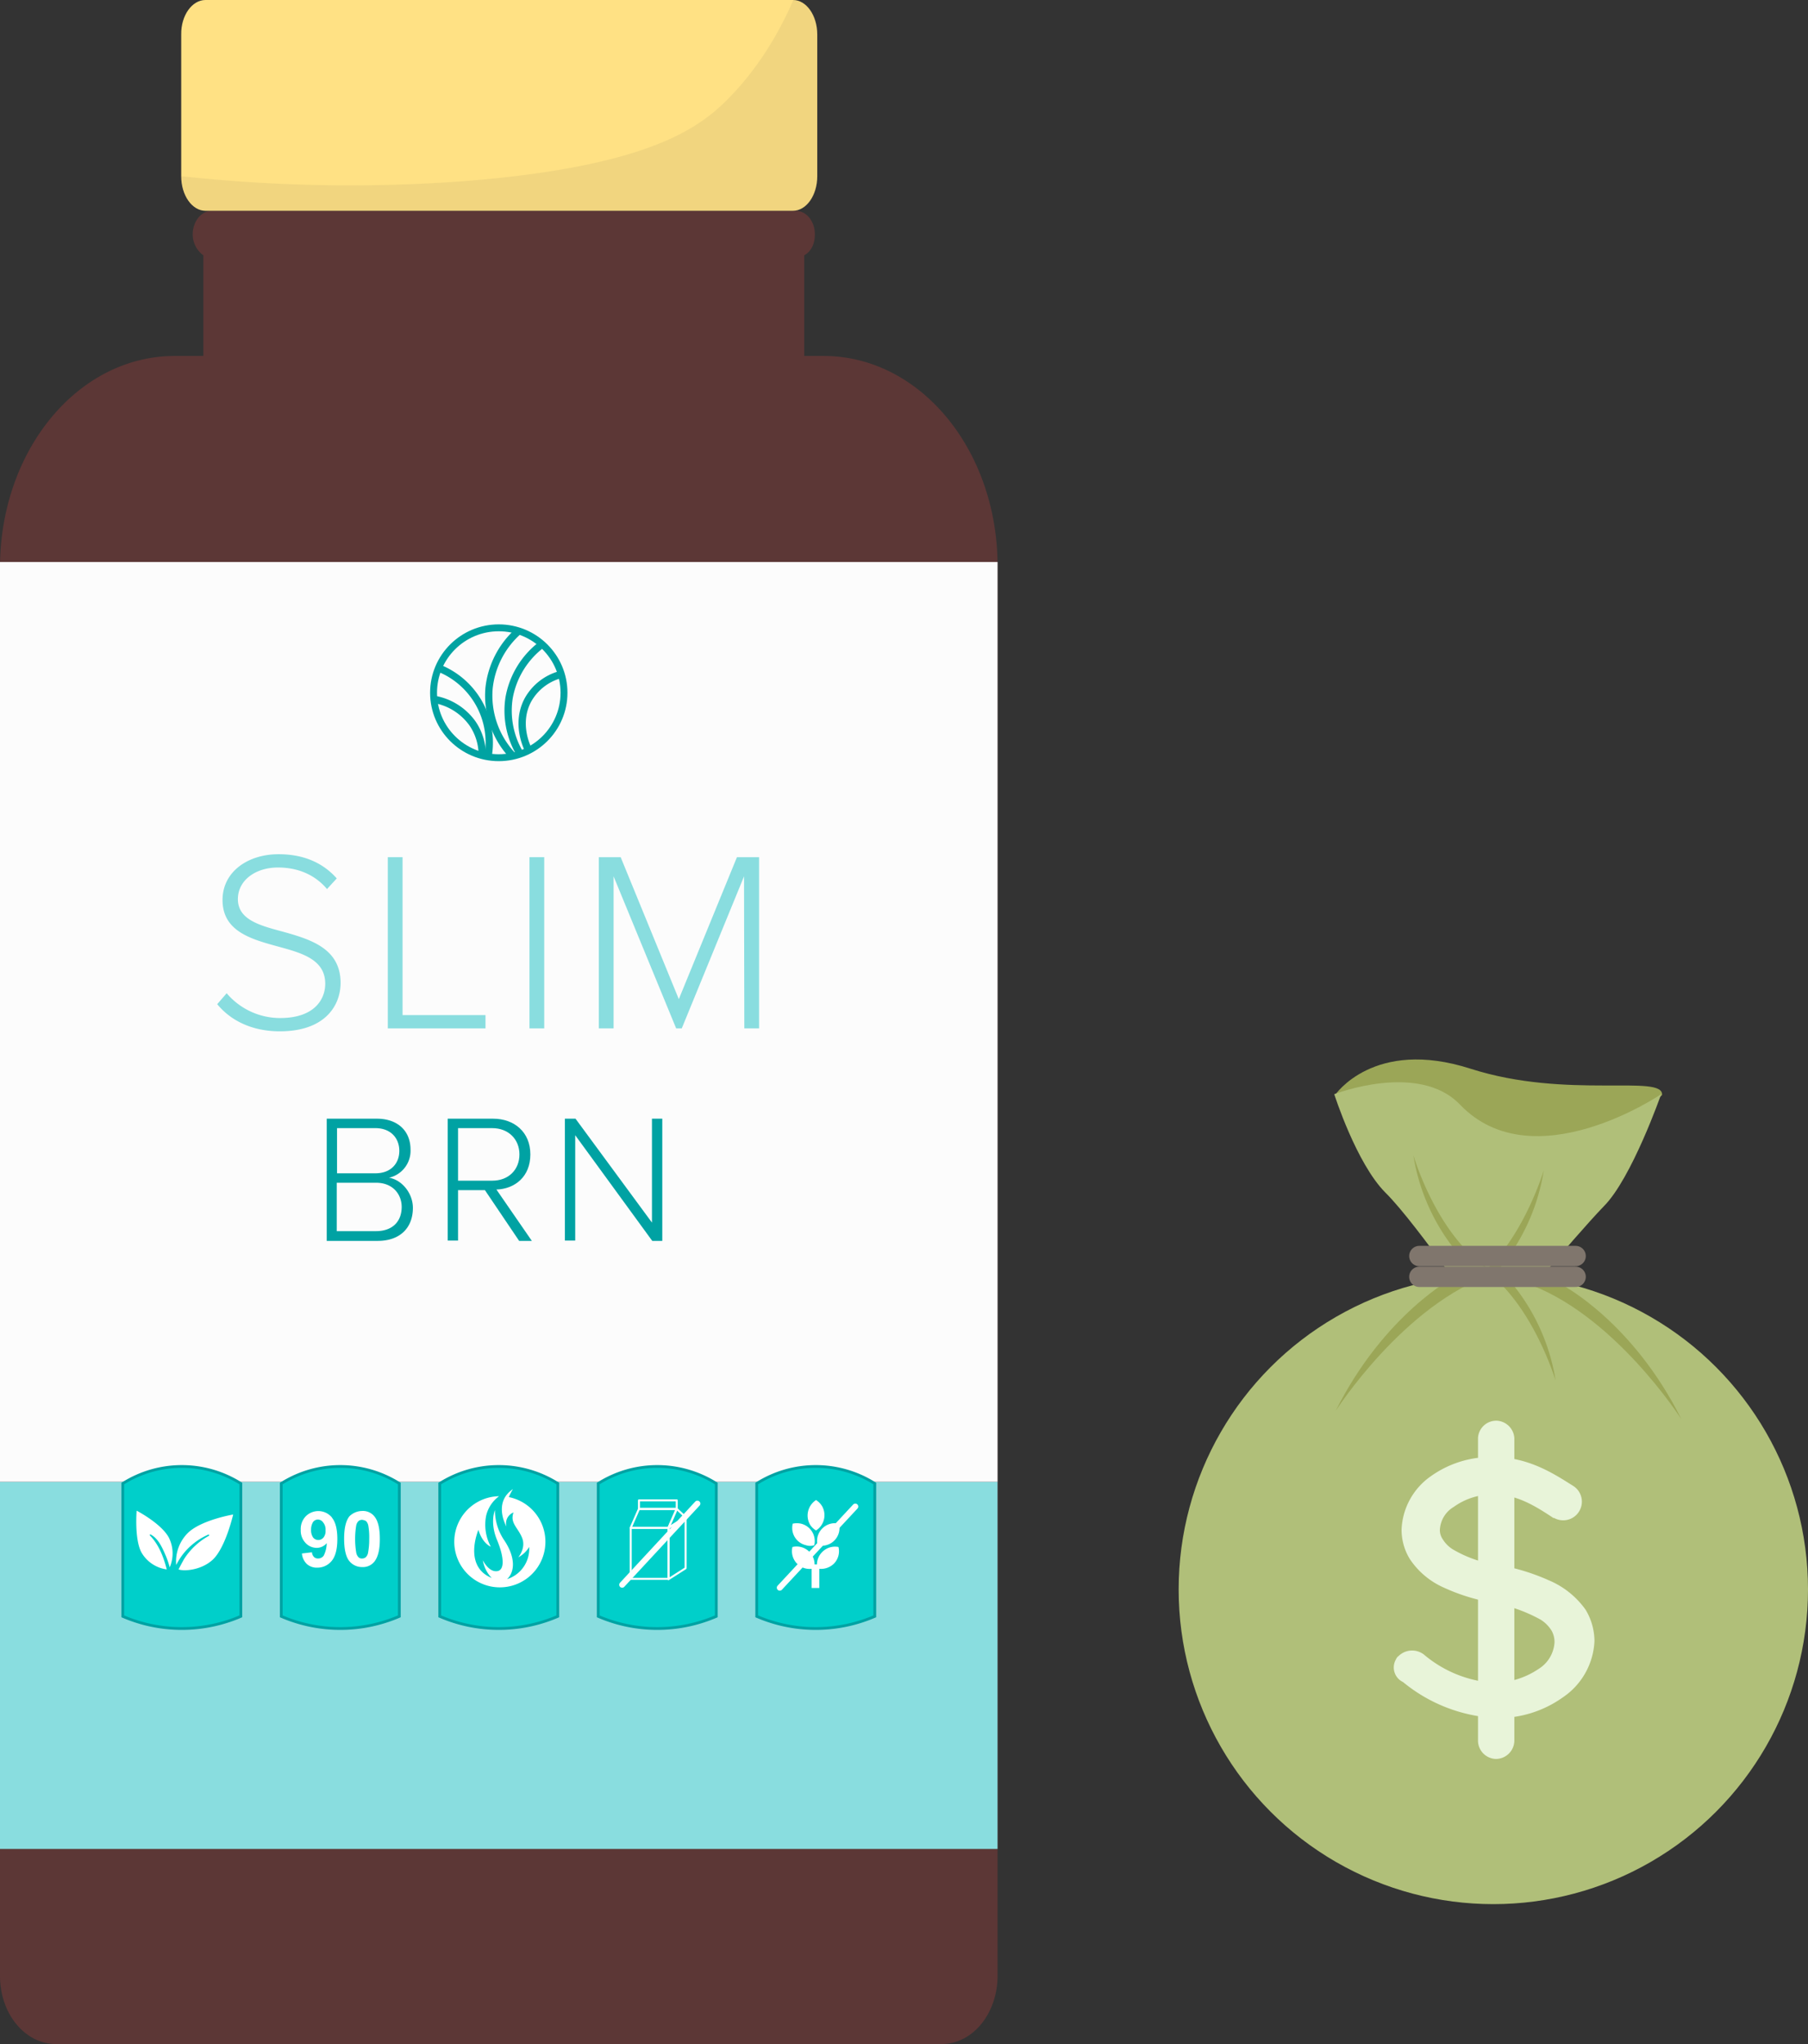 <svg xmlns="http://www.w3.org/2000/svg" viewBox="0 0 612.6 692.5"><rect x="0" y="0" width="612.6" height="692.5" fill="#333333" stroke="none"/><defs><style>.cls-1{fill:#5c3736;}.cls-2{fill:#ffe184;}.cls-3{fill:#a49665;opacity:0.15;isolation:isolate;}.cls-4{fill:#89dddf;}.cls-5{fill:#fcfcfc;}.cls-10,.cls-11,.cls-16,.cls-6,.cls-7{fill:none;}.cls-6,.cls-7{stroke:#00a3a2;}.cls-16,.cls-6,.cls-7,.cls-8{stroke-miterlimit:10;}.cls-6{stroke-width:2.47px;}.cls-7{stroke-width:2.34px;}.cls-8{fill:#00cfca;stroke:#00a2a3;stroke-width:0.94px;}.cls-9{fill:#fff;}.cls-10,.cls-11{stroke:#fff;stroke-linejoin:round;}.cls-10,.cls-11,.cls-16{stroke-linecap:round;}.cls-10{stroke-width:0.68px;}.cls-11{stroke-width:2px;}.cls-12{fill:#00a2a3;}.cls-13{fill:#9ba657;}.cls-14{fill:#b0bf79;}.cls-15{fill:#e8f4d9;}.cls-16{stroke:#80766d;stroke-width:6.9px;}</style></defs><g id="Ebene_2" data-name="Ebene 2"><g id="Ebene_1-2" data-name="Ebene 1"><g id="Ebene_2-2" data-name="Ebene 2"><g id="Ebene_1-2-2" data-name="Ebene 1-2"><path class="cls-1" d="M279.1,120.6h-6.6V86.5c2.2-1.2,3.6-3.7,3.6-7.1,0-4.6-3-8-6.6-8H71.9c-3.8,0-6.6,3.7-6.6,8a8.77,8.77,0,0,0,3.6,7.1v34.1H59.2c-32.8,0-59.2,32-59.2,71.7V669.4c0,12.9,8.5,23.1,19,23.1H319c10.7,0,19-10.5,19-23.1V192.2C338.2,152.6,311.8,120.6,279.1,120.6Z"/><path class="cls-2" d="M69.6,0H268.7c4.5,0,8.2,5.2,8.2,11.7v48c0,6.5-3.7,11.7-8.2,11.7H69.6c-4.5,0-8.2-5.2-8.2-11.7v-48C61.3,5.2,65.1,0,69.6,0Z"/><path class="cls-3" d="M268.8,0c4.5,0,8.2,5.2,8.2,11.7v48c0,6.5-3.7,11.7-8.2,11.7H69.7c-4.5,0-8.2-5.2-8.2-11.7a527.11,527.11,0,0,0,94,1.8C217,56.9,234.9,44.3,244.1,36,257,24,264.7,9.5,268.8,0Z"/><rect class="cls-4" y="502" width="338" height="124.4"/><rect class="cls-5" y="190.4" width="338" height="311.6"/><path class="cls-6" d="M189.7,228.6a18,18,0,0,0-10.8,8.5c-4.3,8-.3,16,0,16.7"/><path class="cls-6" d="M183.5,218.4a29,29,0,0,0-11,18,28.49,28.49,0,0,0,3.3,18.3"/><path class="cls-6" d="M175.8,213.7a30,30,0,0,0-10.1,19.5,29.64,29.64,0,0,0,7.8,22.6"/><path class="cls-6" d="M149.3,226.6a27.15,27.15,0,0,1,16.1,29.5"/><path class="cls-6" d="M146.9,236.9a20.25,20.25,0,0,1,13.2,8.2,19,19,0,0,1,3.3,10.6"/><ellipse class="cls-7" cx="169" cy="234.7" rx="22.1" ry="22"/><path class="cls-8" d="M135.3,547.6a50.55,50.55,0,0,1-40,0v-45a37.52,37.52,0,0,1,40,0Z"/><path class="cls-8" d="M189,547.6a50.55,50.55,0,0,1-40,0v-45a37.52,37.52,0,0,1,40,0Z"/><path class="cls-8" d="M242.7,547.6a50.55,50.55,0,0,1-40,0v-45a37.52,37.52,0,0,1,40,0Z"/><path class="cls-8" d="M296.4,547.6a50.55,50.55,0,0,1-40,0v-45a37.52,37.52,0,0,1,40,0Z"/><path class="cls-8" d="M81.6,547.6a50.55,50.55,0,0,1-40,0v-45a37.52,37.52,0,0,1,40,0Z"/><path class="cls-9" d="M50.8,520.2a.21.21,0,1,1,.3-.3h0c2.6,1.4,3.9,4.5,5,7a28.28,28.28,0,0,1,1.4,4.1,11.9,11.9,0,0,0-.3-10.1c-2.6-4.8-10.9-9.1-10.9-9.1s-.8,9.6,1.6,14.1a11.65,11.65,0,0,0,8.6,5.8C55.4,527.4,53.8,523.3,50.8,520.2Z"/><path class="cls-9" d="M63.7,519.3a13.66,13.66,0,0,0-4,10.9,23.94,23.94,0,0,1,2.1-3.4,22.06,22.06,0,0,1,8.8-6.9c.2-.1.4.2.2.4a23.32,23.32,0,0,0-8.5,8c-.6,1.1-1.2,2.2-1.8,3.4,1.8.7,7.8.3,11.7-3.4,4.3-4.2,6.8-15.2,6.8-15.2S68.3,514.9,63.7,519.3Z"/><path class="cls-9" d="M102.3,526.3l3.4-.4a2.57,2.57,0,0,0,.7,1.6,1.87,1.87,0,0,0,1.4.5,2.28,2.28,0,0,0,1.9-1,9.7,9.7,0,0,0,1-4.2,4.42,4.42,0,0,1-3.4,1.6,5.17,5.17,0,0,1-3.8-1.7,6,6,0,0,1-1.6-4.4,6.16,6.16,0,0,1,1.7-4.6,6,6,0,0,1,8.6.1,1.38,1.38,0,0,1,.3.4q1.8,2.25,1.8,7.2c0,3.3-.6,5.8-1.9,7.4a6.21,6.21,0,0,1-4.9,2.3,5,5,0,0,1-3.5-1.2A5.55,5.55,0,0,1,102.3,526.3Zm8-7.8a3.77,3.77,0,0,0-.8-2.7,2.23,2.23,0,0,0-1.8-1,2.09,2.09,0,0,0-1.6.8,4.84,4.84,0,0,0-.7,2.6,4.39,4.39,0,0,0,.7,2.7,2.24,2.24,0,0,0,3.2.3l.3-.3A3.41,3.41,0,0,0,110.3,518.5Z"/><path class="cls-9" d="M122.7,511.9a4.94,4.94,0,0,1,4.2,1.9c1.2,1.5,1.8,4,1.8,7.6s-.6,6-1.8,7.6a4.94,4.94,0,0,1-4.2,1.9,5.49,5.49,0,0,1-4.4-2.1c-1.1-1.4-1.7-3.9-1.7-7.5s.6-6.1,1.8-7.6A6.22,6.22,0,0,1,122.7,511.9Zm0,3a1.92,1.92,0,0,0-1.2.4,2.75,2.75,0,0,0-.8,1.5,28.4,28.4,0,0,0,0,9.2,3,3,0,0,0,.8,1.6,1.59,1.59,0,0,0,1.2.4,1.92,1.92,0,0,0,1.2-.4,2.75,2.75,0,0,0,.8-1.5,24.18,24.18,0,0,0,.4-4.7,22.71,22.71,0,0,0-.3-4.5,3,3,0,0,0-.8-1.6,3.82,3.82,0,0,0-1.3-.4Z"/><path class="cls-9" d="M172.4,507.2a17.39,17.39,0,0,1,1.4-2.7c-6.9,4.6-2.2,12.7-2.2,12.7a4,4,0,0,1,2.4-4.8c-1.3,3.6,1.5,5.1,2.9,8.6s-1.3,6.6-1.3,6.6a9.56,9.56,0,0,0,3.7-3.5,10.78,10.78,0,0,1-7.5,10.9c2.6-2.4,3-7.2-.9-13.1a18.17,18.17,0,0,1-3.2-10.3s-1.8,4.1.7,10.1,2.8,10.9-.6,10.6c-2.5-.2-4.2-3.7-4.2-3.7a11.23,11.23,0,0,0,3,6c-9.8-4-4.5-16.3-4.5-16.3,1.4,4.7,4.2,5.7,4.2,5.7a15.72,15.72,0,0,1-1.6-10.4,11.4,11.4,0,0,1,4.4-6.7,15.44,15.44,0,1,0,3.3.3Z"/><rect class="cls-10" x="213.7" y="517.6" width="12.8" height="17.3"/><polygon class="cls-10" points="226.5 535 232.3 531.3 232.3 514 226.5 517.6 226.5 535"/><polygon class="cls-10" points="229.3 511.2 216.5 511.2 213.7 517.6 226.5 517.6 229.3 511.2"/><rect class="cls-10" x="216.5" y="508.3" width="12.8" height="2.9"/><polygon class="cls-10" points="229.3 511.2 232.3 514 226.5 517.6 229.3 511.2"/><line class="cls-11" x1="236.3" y1="509.4" x2="210.8" y2="536.9"/><path class="cls-9" d="M277,523.5a6,6,0,0,0,7.3-4.5,6.61,6.61,0,0,0,0-2.8,6.08,6.08,0,0,0-7.3,4.5A6.6,6.6,0,0,0,277,523.5Zm-.5-5a6.14,6.14,0,0,0,2-8.3,6.36,6.36,0,0,0-2-2,6.23,6.23,0,0,0-2,8.4A6.06,6.06,0,0,0,276.5,518.5Zm-.6,5a6.08,6.08,0,0,0-4.5-7.3,6.61,6.61,0,0,0-2.8,0,6,6,0,0,0,4.5,7.3A4.47,4.47,0,0,0,275.9,523.5Zm2.7,2.3a6,6,0,0,0-1.8,4.2H276a6.09,6.09,0,0,0-7.5-5.9,6.06,6.06,0,0,0,1.6,5.7,6,6,0,0,0,4.9,1.7V538h2.6v-6.5a6.31,6.31,0,0,0,4.9-1.7,6,6,0,0,0,1.6-5.7,6.07,6.07,0,0,0-5.5,1.7Z"/><line class="cls-11" x1="289.8" y1="510.4" x2="264.2" y2="537.9"/><path class="cls-4" d="M76.8,336.5a23.75,23.75,0,0,0,18.1,8.4c11.9,0,15.3-6.6,15.3-11.6,0-8.2-7.8-10.4-15.9-12.6-9.1-2.5-18.9-5.1-18.9-15.8,0-9.5,8.5-15.5,19-15.5,8.6,0,15.1,3,19.7,8.2l-3.3,3.6c-4.2-5-10.1-7.3-16.6-7.3-7.7,0-13.6,4.4-13.6,10.7,0,6.9,7.2,8.9,15.1,11,9.3,2.6,19.7,5.6,19.7,17.4,0,7.4-5,16.4-20.6,16.4-9.6,0-16.8-3.8-21.2-9.2Z"/><path class="cls-4" d="M131.4,290.4h5v53.5h28.1v4.5H131.4Z"/><path class="cls-4" d="M179.4,290.4h5v58h-5Z"/><path class="cls-4" d="M252.1,296.9,231,348.4h-1.9l-21.2-51.5v51.5h-5v-58h7.4L230,338.5l19.7-48.1h7.5v58h-5Z"/><path class="cls-12" d="M110.7,379h17c6.9,0,11.4,4,11.4,10.5a9.36,9.36,0,0,1-7.3,9.5c4.4.7,8.1,5.3,8.1,10.2,0,6.9-4.5,11.2-11.9,11.2H110.7Zm16.5,18.5c5.3,0,8.1-3.4,8.1-7.6s-2.8-7.7-8.1-7.7h-13v15.3Zm.2,19.6c5.5,0,8.7-3.2,8.7-8.2,0-4.2-2.9-8.2-8.7-8.2H114.1v16.4Z"/><path class="cls-12" d="M164.3,403.2h-9.1v17.1h-3.5V379h15.4c7.1,0,12.6,4.5,12.6,12.1s-5.3,11.7-11.5,11.9l12,17.4h-4.3Zm2.5-21H155.2V400h11.6c5.5,0,9.2-3.7,9.2-8.9s-3.8-8.9-9.2-8.9Z"/><path class="cls-12" d="M194.9,384.6v35.7h-3.5V379H195l25.9,35.2V379h3.5v41.4H221Z"/></g></g><g id="Ebene_2-2-2-2" data-name="Ebene 2-2-2-2"><g id="Layer_1-2" data-name="Layer 1-2"><path class="cls-13" d="M452.34,371s13.09-19.47,45.9-8.94,65.61,1.67,64.91,8.94L523.56,407Z"/><path class="cls-14" d="M505.76,452.25s-25.54-37.55-36.33-48.19c-9.86-9.86-17.35-33.36-17.35-33.36s28.58-11.12,42.6,3.52c24.84,25.95,68.17-3.52,68.17-3.52s-10,28.58-19.46,38C532.82,419.67,505.76,452.25,505.76,452.25Z"/><circle class="cls-14" cx="505.98" cy="538.48" r="106.62"/><path class="cls-13" d="M492.86,432.57S469,445.1,452.56,478c0,0,23.21-36.29,53.42-46.41Z"/><path class="cls-13" d="M529.41,435.39s23.91,12.49,40.3,45.45c0,0-23.17-36.33-53.42-46.38Z"/><path class="cls-13" d="M510.17,432.35a68.69,68.69,0,0,1,16.91,35.36s-8-26.69-24.84-38Z"/><path class="cls-13" d="M495.75,426.71a68.87,68.87,0,0,1-16.87-35.36s7.75,26.69,24.84,38Z"/><path class="cls-13" d="M506.21,431.87a68.57,68.57,0,0,0,16.86-35.37s-7.93,26.69-24.83,38Z"/><path class="cls-15" d="M473.51,561.43a6.56,6.56,0,0,1,8.9-.93,40.77,40.77,0,0,0,23.43,9.61,27.27,27.27,0,0,0,15.45-4.68,11.38,11.38,0,0,0,5.42-9,7.84,7.84,0,0,0-1-4,11.6,11.6,0,0,0-3.7-3.71,52.88,52.88,0,0,0-16.91-5.86h0a66.21,66.21,0,0,1-15.9-5,26.88,26.88,0,0,1-11.49-9.64,19,19,0,0,1-2.82-10,23.15,23.15,0,0,1,9.86-18.05,35,35,0,0,1,21.39-6.53c12,0,20.65,5.86,27,9.83a6.32,6.32,0,0,1-6.55,10.8h-.27c-6.34-4.23-12.53-7.94-19.91-7.94a22.3,22.3,0,0,0-13.83,4.19,9.58,9.58,0,0,0-4.71,7.75,5.5,5.5,0,0,0,1,3.26,10.59,10.59,0,0,0,3.26,3.3,41.17,41.17,0,0,0,15.46,5.38h.26a71.23,71.23,0,0,1,16.87,5.15,29.11,29.11,0,0,1,12.53,10,20.83,20.83,0,0,1,3,10.56,24.3,24.3,0,0,1-10.72,19.13,37.73,37.73,0,0,1-22.54,7,53.62,53.62,0,0,1-31.62-12.2,5.46,5.46,0,0,1-2.6-7.26l.08-.15a5,5,0,0,1,.89-1.38Z"/><path class="cls-15" d="M506.87,595.91a6.23,6.23,0,0,1-6.08-6.12V487.14a6.19,6.19,0,0,1,6.45-5.82,6.29,6.29,0,0,1,5.86,5.86h0V589.83A6.27,6.27,0,0,1,506.87,595.91Z"/><line class="cls-16" x1="480.92" y1="425.53" x2="533.86" y2="425.53"/><line class="cls-16" x1="480.92" y1="432.57" x2="533.86" y2="432.57"/></g></g></g></g></svg>